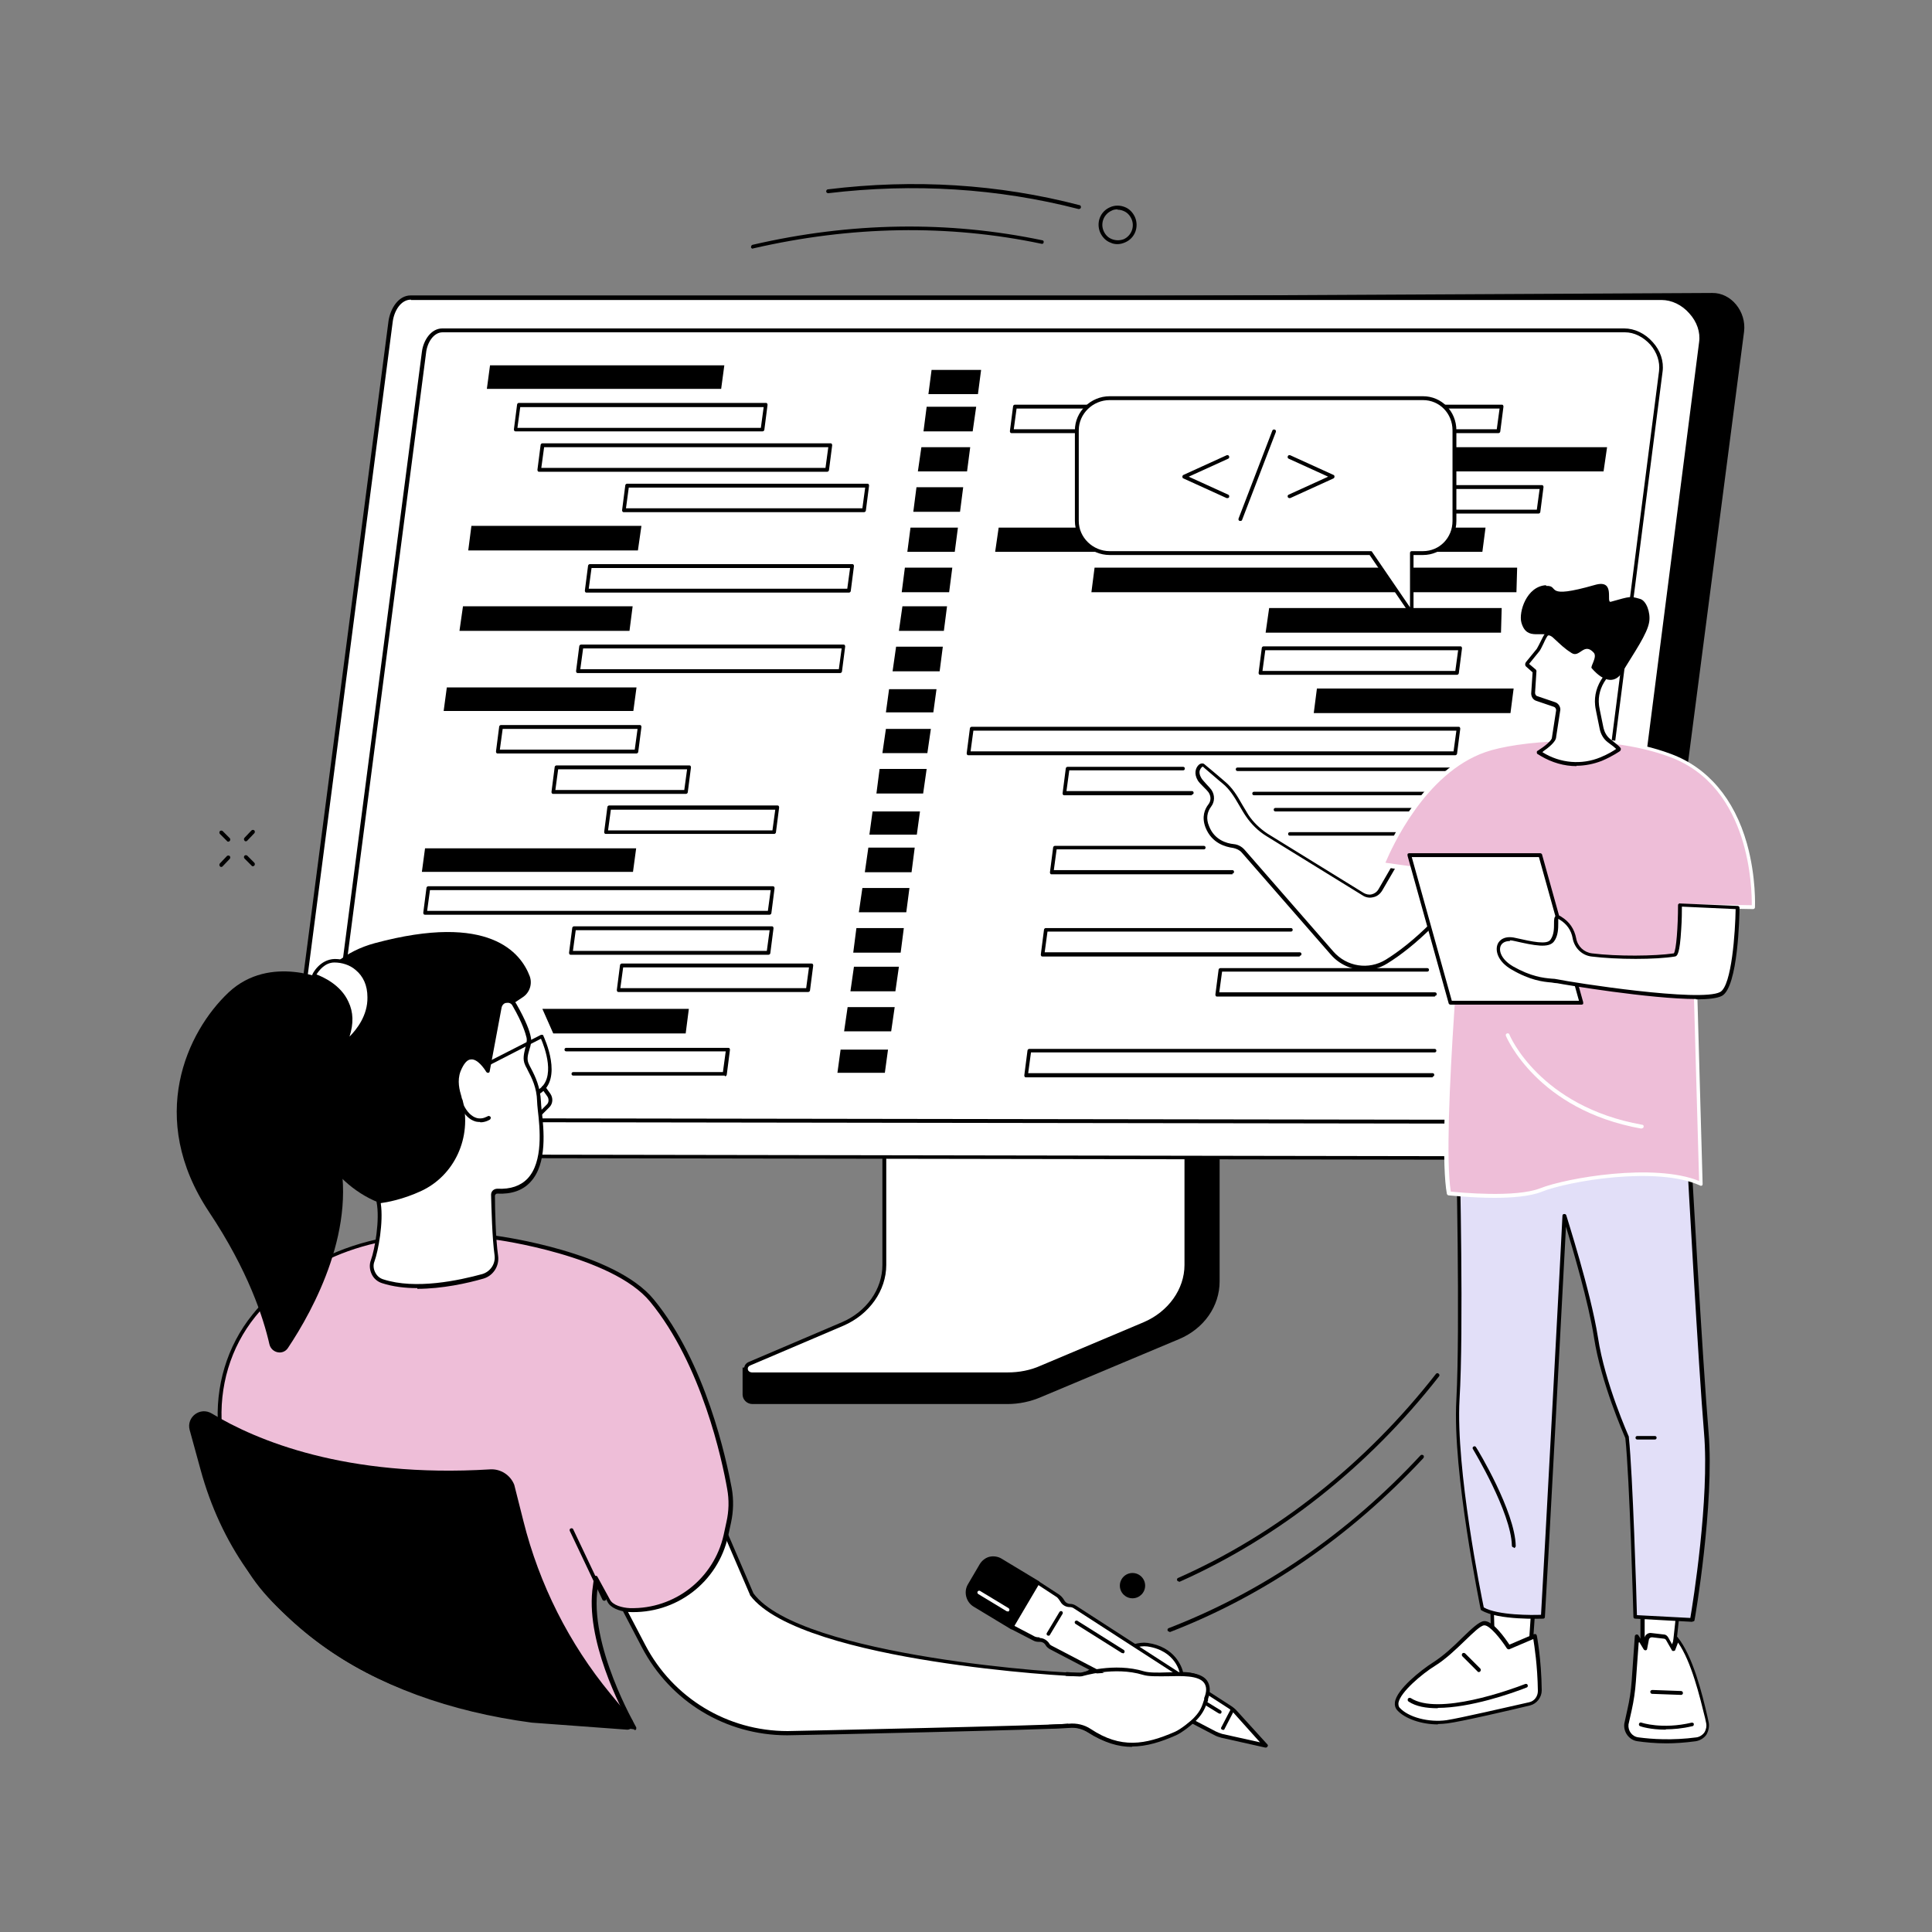 <svg xmlns="http://www.w3.org/2000/svg" id="OBJECTS" viewBox="0 0 550 550"><rect x="0" y="0" width="550" height="550" fill="#808080" stroke="none"/><defs><style>      .st0 {        fill: #fff;      }      .st1 {        fill: #eebed8;      }      .st2 {        fill: #e2dff8;      }    </style></defs><g id="Coding_workshop"><g><g><g><path d="M346.3,291.2l-85.3.5c-.6,0-.7.5-.7,1v72.5c0,6.9-48.4,25-48.9,24.1v7.7c0,1.4,1.2,2.7,2.8,2.7h72.6c3.3,0,6.6-.7,9.6-2l39.3-16.5c7.1-3,11.5-9.4,11.5-16.4v-72.6c0-.5-.3-1-.9-1Z"></path><g><path class="st0" d="M251.7,287.5v72.6c0,7.2-4.6,13.7-11.8,16.8l-26.5,11.3c-1.7.7-1.1,3.1.8,3.1h72.8c3.3,0,6.5-.6,9.5-1.9l29.4-12.4c7.3-3.1,11.9-9.6,11.9-16.8v-72.6c0-.3-.3-.5-.6-.5h-84.9c-.3,0-.6.2-.6.5Z"></path><path d="M287,391.8h-72.8c-1.3,0-2.1-.9-2.3-1.8-.2-1,.3-1.9,1.3-2.3l26.5-11.3c7-3,11.5-9.4,11.5-16.3v-72.6c0-.6.5-1.1,1.1-1.1h84.9c.6,0,1.1.5,1.1,1.1v72.6c0,7.4-4.8,14.2-12.3,17.3l-29.4,12.4c-3,1.3-6.4,1.9-9.7,1.9ZM252.3,287.6v72.5c0,7.3-4.8,14.1-12.2,17.3l-26.5,11.3c-.5.2-.8.6-.7,1.1,0,.4.5.9,1.2.9h72.8c3.2,0,6.4-.6,9.3-1.9l29.4-12.4c7-3,11.6-9.4,11.6-16.3v-72.6s0,0,0,0h-84.9s0,0,0,0Z"></path></g></g><g><path d="M92.3,329.1l367.5.8c3.2,0,6.4-2.4,6.8-5.6l29.9-229.9c.7-5.6-3.6-11.1-9.1-11l-363.2,1.9-31.8,243.8Z"></path><g><path class="st0" d="M472.9,84.7c6.3,0,12,6.4,11.2,12.7l-29,226.4c-.4,3.2-3.8,5.9-7,5.9l-361-.6c-3.9,0-6.4-3.2-5.9-7l30-230.6c.4-3.2,2.5-6.8,5.7-6.8h356Z"></path><path d="M448.1,330.2l-361-.6c-1.9,0-3.7-.8-4.9-2.1-1.3-1.4-1.8-3.4-1.6-5.5l30-230.6c.5-3.5,2.8-7.3,6.3-7.3h356c3.2,0,6.4,1.5,8.7,4.2,2.3,2.7,3.4,6,3,9.1l-29,226.4c-.4,3.4-4,6.4-7.6,6.4ZM117,85.3c-2.9,0-4.8,3.2-5.2,6.3l-30,230.6c-.2,1.8.2,3.4,1.3,4.6,1,1.1,2.5,1.8,4.1,1.8l361,.6c3,0,6.1-2.6,6.5-5.4l29-226.4c.4-2.8-.6-5.8-2.8-8.2-2.1-2.4-5-3.8-7.9-3.8H117Z"></path></g><path d="M439.6,319.9l-341.1-.5c-1.8,0-3.4-.7-4.5-2-1.2-1.3-1.7-3.2-1.5-5.1l27.6-212.1c.4-3.3,2.6-6.7,5.8-6.7h336.5c2.9,0,5.9,1.4,8.1,3.9,2.2,2.4,3.2,5.5,2.8,8.4l-26.7,208.2c-.4,3.1-3.7,5.9-7,5.9ZM126,94.6c-2.6,0-4.4,3-4.7,5.8l-27.6,212.1c-.2,1.6.2,3.1,1.2,4.2.9,1,2.2,1.6,3.7,1.6l341.1.5c2.8,0,5.6-2.4,5.9-5l26.7-208.2c.3-2.6-.6-5.3-2.5-7.5-2-2.2-4.6-3.5-7.2-3.5H126Z"></path></g></g><g><g><path d="M426.6,123.3h-138.6c-.2,0-.3,0-.4-.2-.1-.1-.1-.3-.1-.4l.9-7c0-.3.3-.5.5-.5h138.6c.2,0,.3,0,.4.2.1.1.1.3.1.4l-.9,7c0,.3-.3.5-.5.5ZM288.6,122.2h137.5l.8-5.9h-137.5l-.8,5.9Z"></path><polygon points="456.5 134.2 315.3 134.2 316.2 127.3 457.5 127.3 456.5 134.2"></polygon><path d="M438,146.2h-73c-.2,0-.3,0-.4-.2-.1-.1-.1-.3-.1-.4l.9-7c0-.3.3-.5.5-.5h73c.2,0,.3,0,.4.2.1.1.1.3.1.4l-.9,7c0,.3-.3.5-.5.5ZM365.6,145.1h71.9l.8-5.9h-71.9l-.8,5.9Z"></path><path d="M414.3,215h-138.6c-.2,0-.3,0-.4-.2-.1-.1-.1-.3-.1-.4l.9-7c0-.3.3-.5.5-.5h138.6c.2,0,.3,0,.4.2.1.1.1.3.1.4l-.9,7c0,.3-.3.5-.5.5ZM276.3,213.9h137.5l.8-5.9h-137.5l-.8,5.9Z"></path><path d="M339.3,226.4h-36.3c-.2,0-.3,0-.4-.2-.1-.1-.1-.3-.1-.4l.9-7c0-.3.3-.5.5-.5h32.9c.3,0,.5.2.5.5s-.2.5-.5.5h-32.4l-.8,5.9h35.7c.3,0,.5.2.5.5s-.2.5-.5.5Z"></path><path d="M444.2,226.4h-87.2c-.3,0-.5-.2-.5-.5s.2-.5.5-.5h86.8l.8-5.9h-92.3c-.3,0-.5-.2-.5-.5s.2-.5.5-.5h92.9c.2,0,.3,0,.4.2.1.1.1.3.1.4l-.9,7c0,.3-.3.5-.5.5Z"></path><path d="M442.7,237.9h-75.5c-.3,0-.5-.2-.5-.5s.2-.5.5-.5h75l.8-5.9h-79.9c-.3,0-.5-.2-.5-.5s.2-.5.5-.5h80.5c.2,0,.3,0,.4.2.1.1.1.3.1.4l-.9,7c0,.3-.3.5-.5.5Z"></path><path d="M350.9,248.9h-51.5c-.2,0-.3,0-.4-.2-.1-.1-.1-.3-.1-.4l.9-7c0-.3.3-.5.5-.5h42.4c.3,0,.5.2.5.5s-.2.5-.5.5h-41.9l-.8,5.9h50.8c.3,0,.5.2.5.5s-.2.5-.5.5Z"></path><polygon points="422 157.1 283.3 157.1 284.3 150.2 422.9 150.2 422 157.1"></polygon><polygon points="431.7 168.6 310.7 168.6 311.6 161.6 431.9 161.6 431.7 168.6"></polygon><path d="M414.8,192.1h-56c-.2,0-.3,0-.4-.2-.1-.1-.1-.3-.1-.4l.9-7c0-.3.3-.5.5-.5h56c.2,0,.3,0,.4.2.1.1.1.3.1.4l-.9,7c0,.3-.3.5-.5.5ZM359.4,191h54.9l.8-5.9h-54.9l-.8,5.9Z"></path><polygon points="430 203 374 203 374.9 196 430.9 196 430 203"></polygon><polygon points="427.3 180.1 360.3 180.1 361.3 173.1 427.5 173.1 427.3 180.1"></polygon><polygon class="st0" points="408.1 260.3 269.5 260.3 270.4 253.3 409.1 253.3 408.1 260.3"></polygon><path d="M370,272.3h-73.2c-.2,0-.3,0-.4-.2-.1-.1-.1-.3-.1-.4l.9-7c0-.3.3-.5.5-.5h69.8c.3,0,.5.2.5.5s-.2.5-.5.5h-69.3l-.8,5.9h72.6c.3,0,.5.2.5.5s-.2.5-.5.5Z"></path><path d="M408.5,283.7h-62c-.2,0-.3,0-.4-.2-.1-.1-.1-.3-.1-.4l.9-7c0-.3.3-.5.5-.5h58.9c.3,0,.5.2.5.5s-.2.5-.5.5h-58.4l-.8,5.9h61.4c.3,0,.5.2.5.5s-.2.5-.5.5Z"></path><polygon class="st0" points="403.5 294.6 264.9 294.6 265.8 287.7 404.4 287.7 403.5 294.6"></polygon><path d="M407.9,306.7h-115.8c-.2,0-.3,0-.4-.2-.1-.1-.1-.3-.1-.4l.9-7c0-.3.3-.5.5-.5h115.4c.3,0,.5.2.5.5s-.2.5-.5.5h-114.9l-.8,5.9h115.1c.3,0,.5.2.5.5s-.2.5-.5.5Z"></path></g><g><polygon points="265.7 202.8 252.2 202.8 253.1 196.2 266.6 196.2 265.7 202.8"></polygon><polygon points="276.9 122.8 262.9 122.8 263.8 115.8 277.9 115.8 276.9 122.8"></polygon><polygon points="278.4 112.2 264.3 112.2 265.2 105.3 279.3 105.3 278.4 112.2"></polygon><polygon points="275.3 134.2 261.3 134.2 262.3 127.3 276.2 127.3 275.3 134.2"></polygon><polygon points="273.3 145.7 260 145.7 260.9 138.7 274.2 138.7 273.3 145.7"></polygon><polygon points="271.8 157.1 258.3 157.1 259.2 150.2 272.7 150.2 271.8 157.1"></polygon><polygon points="270.2 168.6 256.7 168.6 257.6 161.6 271.1 161.6 270.2 168.6"></polygon><polygon points="267.5 191.1 254.1 191.1 255.1 184.1 268.4 184.1 267.5 191.1"></polygon><polygon points="268.7 179.6 255.9 179.6 256.9 172.6 269.6 172.6 268.7 179.6"></polygon><polygon points="261 237.6 247.5 237.6 248.4 231 261.9 231 261 237.6"></polygon><polygon points="262.8 225.9 249.5 225.9 250.4 218.9 263.8 218.9 262.8 225.9"></polygon><polygon points="264 214.4 251.2 214.4 252.2 207.5 265 207.5 264 214.4"></polygon><polygon points="251.9 305.4 238.4 305.4 239.3 298.8 252.8 298.8 251.9 305.4"></polygon><polygon points="259.5 248.3 246.2 248.3 247.2 241.3 260.4 241.3 259.5 248.3"></polygon><polygon points="258 259.7 244.5 259.7 245.5 252.8 258.9 252.8 258 259.7"></polygon><polygon points="256.4 271.2 242.9 271.2 243.8 264.2 257.3 264.2 256.4 271.2"></polygon><polygon points="253.7 293.6 240.3 293.6 241.3 286.7 254.7 286.7 253.7 293.6"></polygon><polygon points="254.9 282.2 242.1 282.2 243.1 275.2 255.9 275.2 254.9 282.2"></polygon></g><g><polygon points="205.3 110.7 138.6 110.7 139.5 104 206.2 104 205.3 110.7"></polygon><path d="M217.1,122.8h-70.3c-.2,0-.3,0-.4-.2-.1-.1-.1-.3-.1-.4l.9-7c0-.3.3-.5.5-.5h70.3c.2,0,.3,0,.4.2.1.1.1.3.1.4l-.9,7c0,.3-.3.5-.5.5ZM147.3,121.8h69.3l.8-5.9h-69.3l-.8,5.9Z"></path><path d="M235.5,134.3h-82c-.2,0-.3,0-.4-.2-.1-.1-.1-.3-.1-.4l.9-7c0-.3.3-.5.5-.5h82c.2,0,.3,0,.4.2.1.1.1.3.1.4l-.9,7c0,.3-.3.5-.5.5ZM154.1,133.2h80.9l.8-5.9h-80.9l-.8,5.9Z"></path><path d="M246,145.8h-68.4c-.2,0-.3,0-.4-.2-.1-.1-.1-.3-.1-.4l.9-7c0-.3.3-.5.5-.5h68.4c.2,0,.3,0,.4.2.1.1.1.3.1.4l-.9,7c0,.3-.3.5-.5.5ZM178.2,144.7h67.3l.8-5.9h-67.3l-.8,5.9Z"></path><polygon points="180.3 202.4 126.3 202.4 127.2 195.7 181.2 195.7 180.3 202.4"></polygon><path d="M181.2,214.5h-39.5c-.2,0-.3,0-.4-.2-.1-.1-.1-.3-.1-.4l.9-7c0-.3.3-.5.5-.5h39.5c.2,0,.3,0,.4.2.1.1.1.3.1.4l-.9,7c0,.3-.3.5-.5.5ZM142.3,213.4h38.4l.8-5.9h-38.4l-.8,5.9Z"></path><path d="M195.3,226h-37.8c-.2,0-.3,0-.4-.2-.1-.1-.1-.3-.1-.4l.9-7c0-.3.3-.5.5-.5h37.8c.2,0,.3,0,.4.2.1.1.1.3.1.4l-.9,7c0,.3-.3.5-.5.5ZM158.1,224.9h36.7l.8-5.9h-36.7l-.8,5.9Z"></path><path d="M220.4,237.4h-47.9c-.2,0-.3,0-.4-.2-.1-.1-.1-.3-.1-.4l.9-7c0-.3.3-.5.5-.5h47.9c.2,0,.3,0,.4.2.1.1.1.3.1.4l-.9,7c0,.3-.3.5-.5.5ZM173.1,236.4h46.8l.8-5.9h-46.8l-.8,5.9Z"></path><polygon points="181.6 156.7 133.3 156.7 134.2 149.7 182.6 149.7 181.6 156.7"></polygon><path d="M241.7,168.7h-74.7c-.2,0-.3,0-.4-.2-.1-.1-.1-.3-.1-.4l.9-7c0-.3.3-.5.5-.5h74.7c.2,0,.3,0,.4.2.1.1.1.3.1.4l-.9,7c0,.3-.3.5-.5.5ZM167.6,167.6h73.6l.8-5.9h-73.6l-.8,5.9Z"></path><polygon points="179.2 179.6 130.8 179.6 131.8 172.6 180.1 172.6 179.2 179.6"></polygon><path d="M239.2,191.6h-74.7c-.2,0-.3,0-.4-.2-.1-.1-.1-.3-.1-.4l.9-7c0-.3.3-.5.5-.5h74.7c.2,0,.3,0,.4.2.1.1.1.3.1.4l-.9,7c0,.3-.3.5-.5.5ZM165.2,190.5h73.6l.8-5.9h-73.6l-.8,5.9Z"></path><polygon points="180.2 248.2 120.1 248.2 121 241.5 181.1 241.5 180.2 248.2"></polygon><path d="M219.1,260.4h-98.1c-.2,0-.3,0-.4-.2-.1-.1-.1-.3-.1-.4l.9-7c0-.3.3-.5.5-.5h98.1c.2,0,.3,0,.4.2.1.1.1.3.1.4l-.9,7c0,.3-.3.5-.5.5ZM121.6,259.3h97l.8-5.9h-97l-.8,5.9Z"></path><path d="M218.8,271.8h-56.3c-.2,0-.3,0-.4-.2-.1-.1-.1-.3-.1-.4l.9-7c0-.3.3-.5.5-.5h56.3c.2,0,.3,0,.4.2.1.1.1.3.1.4l-.9,7c0,.3-.3.5-.5.5ZM163.1,270.7h55.2l.8-5.9h-55.2l-.8,5.9Z"></path><polygon points="195.2 294.2 157.5 294.2 154.4 287.2 196.1 287.2 195.2 294.2"></polygon><path d="M230.1,282.4h-54c-.2,0-.3,0-.4-.2-.1-.1-.1-.3-.1-.4l.9-7c0-.3.3-.5.5-.5h54c.2,0,.3,0,.4.2.1.1.1.3.1.4l-.9,7c0,.3-.3.5-.5.5ZM176.6,281.3h52.9l.8-5.9h-52.9l-.8,5.9Z"></path><path d="M206.3,306.2h-43.1c-.3,0-.5-.2-.5-.5s.2-.5.5-.5h42.6l.8-5.9h-45.4c-.3,0-.5-.2-.5-.5s.2-.5.5-.5h46.1c.2,0,.3,0,.4.2.1.1.1.3.1.4l-.9,7c0,.3-.3.5-.5.5Z"></path></g></g></g><g><g><g><g><polygon class="st0" points="477.7 458.6 476.4 471.5 467.6 472.6 467.6 457.2 477.7 458.6"></polygon><path d="M467.6,473.1c-.1,0-.3,0-.4-.1-.1-.1-.2-.3-.2-.4v-15.4c0-.2,0-.3.2-.4.1-.1.3-.2.4-.1l10.1,1.4c.3,0,.5.3.5.6l-1.4,13c0,.3-.2.5-.5.5l-8.7,1s0,0,0,0ZM468.2,457.8v14.2l7.7-.9,1.3-12-8.9-1.2Z"></path></g><g><g><path class="st0" d="M466.3,495.2c3.6.5,9.6,1,16.6,0,2.3-.3,3.8-2.6,3.3-4.8-1.5-6.3-4.2-18.3-8.8-23.8l-1.1,3-1.6-2.8c-.2-.4-.6-.6-1-.7l-3.4-.4c-.7,0-1.4.4-1.5,1.1l-.5,2.6-2.1-3.4-.9,12.8c-.2,2.7-.6,5.5-1.2,8.1l-.9,4c-.3,2.1,1.2,4.1,3.3,4.4Z"></path><path d="M474.5,496.3c-3.3,0-6.2-.3-8.3-.6-2.4-.3-4.1-2.6-3.8-5l.9-4.1c.6-2.6,1-5.3,1.2-8l.9-12.8c0-.2.2-.4.4-.5.2,0,.5,0,.6.2l1.4,2.2.3-1.3c.2-1,1.1-1.7,2.1-1.5l3.4.4c.6,0,1.1.4,1.4,1l1,1.8.7-1.9c0-.2.2-.3.4-.3.2,0,.4,0,.5.2,4.3,5.3,7,16.1,8.5,22.7l.3,1.4c.3,1.2,0,2.5-.6,3.6-.7,1-1.8,1.7-3.1,1.9-3,.4-5.9.6-8.4.6ZM466.5,467.6l-.8,11.1c-.2,2.8-.6,5.5-1.2,8.2l-.9,4c-.2,1.8,1,3.5,2.9,3.7,3.7.5,9.6.9,16.4,0,.9-.1,1.8-.7,2.3-1.4.5-.8.7-1.8.5-2.7l-.3-1.4c-1.5-6.1-3.9-16.1-7.7-21.5l-.8,2.1c0,.2-.3.3-.5.3-.2,0-.4,0-.5-.3l-1.6-2.8c-.1-.2-.4-.4-.6-.4l-3.4-.4c-.4,0-.8.2-.9.7l-.5,2.6c0,.2-.2.4-.4.4-.2,0-.4,0-.6-.3l-1.2-2Z"></path></g><path d="M474.2,492.4c-4.4,0-7.1-.9-7.3-1-.3-.1-.4-.4-.3-.7.1-.3.4-.4.7-.3,0,0,5.8,2,14.3,0,.3,0,.6.1.6.4s-.1.6-.4.6c-2.9.7-5.5.9-7.6.9Z"></path><path d="M478.5,482.5s0,0,0,0l-8.2-.3c-.3,0-.5-.3-.5-.6,0-.3.3-.5.6-.5l8.2.3c.3,0,.5.3.5.6,0,.3-.3.5-.5.5Z"></path></g></g><g><g><polygon class="st0" points="436.9 451.7 435.6 470.6 425.1 470.6 424.6 451.7 436.9 451.7"></polygon><path d="M435.6,471.1h-10.5c-.3,0-.5-.2-.5-.5l-.5-18.9c0-.1,0-.3.2-.4.1-.1.2-.2.4-.2h12.3c.2,0,.3,0,.4.2.1.1.2.3.1.4l-1.3,18.9c0,.3-.3.5-.5.5ZM425.6,470.1h9.5l1.2-17.9h-11.2l.5,17.9Z"></path></g><g><g><path class="st0" d="M438.3,481.3c0,1.8-1.2,3.4-2.9,3.8-6,1.4-19.6,4.6-23.5,5.1-5,.8-11.2-.8-13.9-3.8-2.7-3,6-10,10-12.6,6.1-3.8,11.9-11.4,14.3-11.7,2.4-.3,7,6.8,7,6.8l7.5-3.2s1.3,6.4,1.4,15.5Z"></path><path d="M409.3,490.9c-4.6,0-9.4-1.6-11.6-4.1-.5-.6-.7-1.3-.6-2.2.5-3.7,7.5-9.2,10.8-11.3,3-1.9,5.9-4.6,8.4-7.1,2.7-2.6,4.7-4.5,6.1-4.7,2.5-.3,6.1,4.9,7.3,6.7l7-3c.2,0,.3,0,.5,0,.1,0,.2.2.3.4,0,0,1.3,6.6,1.4,15.6,0,2-1.4,3.8-3.3,4.3-5.8,1.4-19.6,4.6-23.5,5.1-.9.1-1.8.2-2.7.2ZM422.6,462.7s0,0-.1,0c-1.1.1-3.2,2.2-5.5,4.4-2.6,2.5-5.5,5.3-8.6,7.2-3.4,2.1-9.8,7.4-10.3,10.5,0,.5,0,.9.3,1.3,2.5,2.8,8.4,4.3,13.4,3.6,3.9-.6,17.7-3.8,23.5-5.1,1.5-.3,2.5-1.7,2.5-3.2-.1-7.3-1-12.9-1.3-14.8l-6.8,2.9c-.2.1-.5,0-.7-.2-1.8-2.8-4.9-6.6-6.4-6.6Z"></path></g><path d="M409.3,486.3c-3.3,0-6.2-.5-8.3-1.9-.3-.2-.3-.5-.2-.8.2-.3.5-.3.8-.2,7.8,5.1,28.5-2.4,32.6-4,.3-.1.6,0,.7.3.1.3,0,.6-.3.7-4.3,1.7-16.1,5.8-25.3,5.8Z"></path><path d="M421,476c-.1,0-.3,0-.4-.2l-4.3-4.3c-.2-.2-.2-.6,0-.8.2-.2.6-.2.8,0l4.3,4.3c.2.2.2.6,0,.8-.1.1-.2.2-.4.2Z"></path></g></g><g><g><path class="st2" d="M480.7,328.1s3.3,59.2,5,79.7c1.7,20.4-4,53.3-4,53.3l-16.2-.9s-1.1-40-2.3-51.1c0,0-6.8-15-8.9-28.5-2-13.4-8.9-34.6-8.9-34.6,0,0-5.6,105.8-6.2,114.1,0,0-12.7.6-17.3-2.3,0,0-8.1-38.6-6.9-59.6,1.2-21-.1-73.1-.1-73.1l65.8,2.9Z"></path><path d="M481.7,461.7s0,0,0,0l-16.2-.9c-.3,0-.5-.2-.5-.5,0-.4-1.1-39.9-2.3-50.9-.5-1.2-6.9-15.7-8.9-28.5-1.6-10.3-6.1-25.4-8-31.7-.9,17.3-5.5,103.7-6,111.1,0,.3-.2.5-.5.5-.5,0-12.9.5-17.6-2.4-.1,0-.2-.2-.2-.3,0-.4-8.1-38.9-6.9-59.7,1.1-20.7-.1-72.6-.1-73.1,0-.2,0-.3.2-.4.1-.1.3-.2.4-.2l65.8,2.9c.3,0,.5.2.5.5,0,.6,3.3,59.5,5,79.7,1.7,20.3-3.9,53.1-4,53.4,0,.3-.3.4-.5.4ZM466,459.8l15.2.8c.7-4.1,5.5-33.9,3.9-52.7-1.6-19.2-4.6-73.4-4.9-79.2l-64.7-2.9c.1,5.8,1.2,53,0,72.6-1.1,19.8,6.2,55.9,6.9,59.2,4,2.3,13.9,2.2,16.3,2.1.7-11.2,6.1-112.5,6.1-113.6,0-.3.2-.5.5-.5.3,0,.5.1.6.4,0,.2,6.9,21.4,9,34.7,2,13.2,8.8,28.2,8.8,28.3,0,0,0,.1,0,.2,1.1,10.3,2.2,45.9,2.3,50.6Z"></path></g><path d="M471.1,409.8h-5c-.3,0-.5-.2-.5-.5s.2-.5.5-.5h5c.3,0,.5.2.5.5s-.2.5-.5.5Z"></path><path d="M430.9,440.5c-.3,0-.5-.2-.5-.5-.2-9.5-11-27.3-11.1-27.5-.2-.3,0-.6.2-.7.3-.2.6,0,.7.2.5.7,11.1,18.3,11.3,28.1,0,.3-.2.5-.5.6h0Z"></path></g></g><g><g><path class="st0" d="M404.9,234.5c-.9,0-8.4,12.7-11.9,18.9-1,1.7-3.2,2.3-4.9,1.3l-27.4-16.9c-2.2-1.4-4.2-3.2-5.6-5.4-2.3-3.5-3.7-7-6.7-9.5-2.5-2-5-4.3-5.8-4.8-.5-.4-2.7,1.2-1,4,.5.9,2.4,2.6,2.9,3.4.8,1.3.8,2.9,0,4.1-1,1.3-1.8,3.3-.7,6.1,1.6,4.2,5.3,5.2,7.4,5.5,1.1.1,2,.6,2.7,1.4l25.3,29c3.9,4.5,10.5,5.5,15.6,2.4,8.2-5,18.8-15.2,26.5-28l-16.3-11.3Z"></path><path d="M388.4,276.1c-3.6,0-7.1-1.5-9.6-4.4l-25.3-29c-.6-.7-1.5-1.1-2.4-1.3-2.2-.3-6.1-1.3-7.9-5.8-1.2-3.1-.2-5.3.8-6.6.8-1,.8-2.4,0-3.5-.2-.3-.8-.9-1.3-1.4-.7-.7-1.4-1.4-1.7-1.9-1.2-2-.6-3.6.2-4.4.5-.5,1.2-.6,1.6-.3.3.3,1,.8,1.8,1.5,1.1.9,2.6,2.2,4,3.4,2.2,1.8,3.6,4.1,5,6.6.6,1,1.2,2,1.8,3,1.4,2.1,3.3,3.9,5.4,5.3l27.4,16.9c.7.4,1.5.6,2.3.4.8-.2,1.5-.7,1.9-1.4,11-19.2,11.8-19.2,12.4-19.1,0,0,.2,0,.3,0l16.3,11.3c.2.2.3.5.2.7-8.2,13.8-19.2,23.6-26.7,28.2-2.1,1.3-4.4,1.9-6.6,1.9ZM342.3,218.3c-.1,0-.4.3-.6.7-.3.5-.4,1.3.3,2.5.2.4.9,1.1,1.5,1.8.6.6,1.1,1.2,1.4,1.6,1,1.5.9,3.4-.1,4.7-1.2,1.6-1.5,3.5-.6,5.6,1.5,3.9,5,4.9,7,5.1,1.2.1,2.3.7,3.1,1.6l25.3,29c3.8,4.3,10,5.3,14.9,2.3,7.3-4.5,18-14,26-27.4l-15.6-10.8c-1,1-4.4,6.3-11.4,18.5-.6,1-1.5,1.7-2.5,1.9-1.1.3-2.2.1-3.1-.5l-27.4-16.9c-2.3-1.4-4.3-3.4-5.8-5.6-.7-1-1.3-2.1-1.9-3.1-1.4-2.4-2.7-4.6-4.8-6.3-1.5-1.2-2.9-2.5-4-3.4-.7-.6-1.3-1.1-1.6-1.4Z"></path></g><g><path class="st1" d="M499.1,258.3s1.8-33.7-23.7-43.2c-19.8-7.3-45-4.2-52.9-1.4-19.5,6.8-29,32.5-29,32.5l22.8,3.2s-6.9,73.9-3.9,90.4c0,0,18.4,2.2,26.1-.9,7.8-3.1,33.4-7.4,45.6-1.8l-2.2-79,17.1.3Z"></path><path class="st0" d="M425.4,341c-6.5,0-12.6-.7-13-.7-.2,0-.4-.2-.5-.4-2.9-15.8,3.2-82.9,3.8-90l-22.3-3.1c-.2,0-.3-.1-.4-.3,0-.1,0-.3,0-.5,0-.3,9.9-26,29.4-32.8,8.6-3,33.9-5.8,53.2,1.4,10.6,3.9,18.1,12.8,21.7,25.5,2.7,9.6,2.3,18.1,2.3,18.2,0,.3-.3.5-.5.5h0l-16.6-.3,2.2,78.5c0,.2,0,.4-.2.5-.2.1-.4.1-.5,0-12.2-5.6-37.5-1.3-45.2,1.8-3.3,1.3-8.5,1.7-13.4,1.7ZM412.9,339.2c2.7.3,18.5,1.8,25.5-.9,7.6-3,32.5-7.3,45.3-2.1l-2.2-78.2c0-.1,0-.3.2-.4.1-.1.3-.2.4-.2l16.6.3c0-4.3-.2-33.6-23.3-42.2-19.1-7.1-44-4.4-52.5-1.4-17.3,6-26.8,27.5-28.5,31.5l22.1,3.1c.3,0,.5.3.5.6,0,.7-6.7,72.8-4,89.8Z"></path></g><path class="st0" d="M467.3,321.3s0,0,0,0c-29.8-5.3-38.5-26.2-38.6-26.4-.1-.3,0-.6.3-.7.3-.1.6,0,.7.3,0,.2,8.6,20.5,37.8,25.7.3,0,.5.3.4.6,0,.3-.3.4-.5.4Z"></path><g><polygon class="st0" points="412.9 285.5 450.3 285.5 438.6 243.5 401.2 243.5 412.9 285.5"></polygon><path d="M450.3,286h-37.4c-.2,0-.5-.2-.5-.4l-11.7-42c0-.2,0-.3,0-.5.1-.1.3-.2.4-.2h37.4c.2,0,.5.2.5.4l11.7,42c0,.2,0,.3,0,.5-.1.1-.3.2-.4.2ZM413.3,284.9h36.2l-11.4-40.9h-36.2l11.4,40.9Z"></path></g><g><path class="st0" d="M494.7,258.3l-16.4-.7s-.1,13.9-1.6,14.2c-5.3.9-16.3.9-23.5,0-2.5-.3-4.5-2.2-5-4.7-.4-1.9-1.4-4.1-3.9-5.7-2.5-1.5,0,3.3-2.4,6.4-1.2,1.7-5.2.9-10.6-.3-5.4-1.3-6.8,4.5-.7,8.1,6.6,3.8,10.7,3.4,12.8,3.8,4.2.9,41,6.7,46.7,3.6,4.4-2.4,4.7-24.6,4.7-24.6Z"></path><path d="M482.9,284.4c-13.1,0-37.6-4.1-39.6-4.5-.4,0-1-.1-1.6-.2-2.4-.2-6.1-.6-11.4-3.7-3.8-2.2-4.7-5.2-4-7.1.5-1.4,2.2-2.6,5.1-1.9,4.9,1.1,9,2,10,.5,1-1.4,1-3.2,1-4.6,0-1.1,0-1.9.6-2.2.5-.3,1.1,0,1.5.3,2.3,1.4,3.7,3.5,4.2,6.1.4,2.3,2.2,4,4.5,4.3,7.1.9,18,.8,23.3,0,.7-.8,1.2-7.7,1.2-13.7,0-.1,0-.3.2-.4.1-.1.3-.2.4-.1l16.4.7c.3,0,.5.3.5.5,0,2.3-.4,22.6-5,25.1-1.3.7-4,1-7.4,1ZM429.8,267.9c-1.3,0-2.2.5-2.6,1.4-.6,1.5.3,3.9,3.5,5.8,5.1,2.9,8.6,3.3,11,3.5.6,0,1.2.1,1.7.2,4.2.9,40.8,6.6,46.3,3.6,3.3-1.8,4.3-17.2,4.4-23.6l-15.3-.7c0,1.1,0,3.8-.2,6.5-.4,6.9-1.1,7.6-1.8,7.7-5.4.9-16.5.9-23.7,0-2.7-.3-4.9-2.4-5.4-5.2-.4-2.3-1.7-4.1-3.7-5.3-.2-.1-.3-.2-.4-.2,0,.3,0,.8,0,1.2,0,1.4,0,3.6-1.2,5.2-1.5,2-5.5,1.2-11.2-.1-.5-.1-.9-.2-1.3-.2Z"></path></g></g><g><g><path class="st0" d="M438.1,214.2s4.3-2.6,4.2-4.1l1.2-7.9c0-.7-.4-1.4-1.1-1.6l-5-1.7c-.6-.2-1.1-.9-1-1.5l.4-6.2-2-1.7c-.2-.1-.2-.4,0-.5l3.1-3.8c1-1.4,2-4.9,2.9-4.6,0,0,17.8-2.1,18.6,6.9.1,1.3-.3,2.6-1,3.6l-1.6,2.2c-1.6,2.2-2.4,5-2.1,7.7,0,.6.8,4.2,1.3,6.6.3,1.4,1,2.6,2.1,3.4,1.4,1.1,3.1,2.4,2.8,2.5,0,0-2,1.4-5.1,2.7-5.5,2.3-11.8,1.7-16.9-1.4l-.8-.5Z"></path><path d="M448.8,218.1c-3.5,0-7-1-10.2-2.9l-.8-.5c-.2,0-.3-.3-.3-.5,0-.2,0-.4.3-.5,1.9-1.2,4-2.9,4-3.7,0,0,0,0,0,0l1.2-7.8c0-.5-.3-.9-.7-1l-5-1.7c-.9-.3-1.4-1.2-1.4-2.1l.4-6-1.8-1.6c-.4-.3-.4-.9-.1-1.3l3.1-3.8c.3-.5.7-1.3,1.1-2.1.8-1.6,1.4-2.9,2.2-2.8,1.1-.1,11.7-1.1,16.6,2.9,1.5,1.2,2.3,2.7,2.5,4.5.1,1.4-.3,2.8-1.1,4l-1.6,2.2c-1.6,2.2-2.3,4.8-2,7.3,0,.2.2,1.4,1.3,6.6.3,1.2.9,2.3,1.9,3.1,3.1,2.4,3.1,2.6,3,3,0,.1-.1.3-.2.4,0,0-2.1,1.5-5.2,2.8-2.3.9-4.8,1.4-7.2,1.4ZM439.1,214.2h.1c5,3.1,11.1,3.6,16.4,1.4,2.2-.9,3.8-1.9,4.5-2.4-.3-.3-1-.9-2.4-1.9-1.2-.9-2-2.3-2.3-3.8-.8-4-1.3-6.2-1.3-6.7-.3-2.8.5-5.6,2.2-8l1.6-2.2c.7-1,1-2.2.9-3.3-.1-1.5-.8-2.8-2.1-3.8-4.8-3.9-15.8-2.6-15.9-2.6,0,0,0,0-.1,0-.3.2-.9,1.4-1.2,2.1-.4.8-.8,1.7-1.2,2.3l-3,3.7,1.9,1.6c.1.1.2.3.2.4l-.4,6.2c0,.4.2.9.7,1l5,1.7c.9.3,1.5,1.2,1.5,2.1,0,0,0,0,0,0l-1.2,7.8c0,1.4-2.4,3.2-3.7,4.1Z"></path></g><path d="M440.2,166.8c4-.2-1.1,4,13.9-.3,6-1.7,2.9,5.3,4.5,4.8,5.7-1.6,5.5-1.6,8.3-.8,1.8.5,3,3.9,2.6,6.5-.5,3.4-4.3,8.8-7.7,14.4-1.8,2.9-4.9,3.2-8.7-1.2-.4-.5,1.7-3.2.6-4.4-2.8-3.1-4,1.6-6.3.1-2.2-1.4-3-2.3-5.3-4.4-2.8-2.5-7.4,1.4-9-4.3-.8-3,1.5-10.3,7-10.6Z"></path></g></g><g><g><g><g><g><path class="st0" d="M307.8,476.8s1.2,0,2.4-.8c3.7-2.6,11.3-8.4,16.5-7.7,8.7,1.2,9.8,8.3,9.8,8.3,0,0,7.4-.3,7.2,4.6-.1,3.8-2.3,8.5-8.2,11.2-8.1,3.6-16.2,6.3-25.2.4-1.7-1.1-3.8-1.7-5.9-1.5-5,.5-80.2,2.1-80.2,2.1-17.2,0-33-9.5-41-24.8l-15.8-30.2,18.2-50.7,28.5,66.1c13.8,18.8,92.4,23.2,93.8,22.9Z"></path><path d="M321.2,496.8c-3.6,0-7.4-1-11.3-3.5-1.7-1.1-3.6-1.6-5.5-1.4-5,.5-77.2,2.1-80.3,2.1-17.5,0-33.3-9.6-41.4-25.1l-15.8-30.2c0-.1,0-.3,0-.4l18.2-50.7c0-.2.3-.4.5-.4.2,0,.4.1.5.3l28.4,66.1c13.4,18.1,90.2,23,93.2,22.6,0,0,0,0,0,0,0,0,1.1,0,2.1-.7l.9-.6c4.1-2.9,11-7.9,16-7.2,7.7,1.1,9.7,6.7,10.1,8.3,1.2,0,4.3.2,6.1,2,.8.8,1.3,1.9,1.2,3.2,0,1.9-.8,8.2-8.5,11.6-4.6,2-9.4,3.9-14.5,3.9ZM305.2,490.8c1.9,0,3.7.6,5.3,1.6,8.8,5.8,16.7,3.1,24.7-.5,7.1-3.1,7.8-9,7.9-10.7,0-1-.3-1.8-.9-2.4-1.8-1.8-5.7-1.7-5.8-1.7,0,0,0,0,0,0-.3,0-.5-.2-.5-.5,0-.3-1.1-6.7-9.3-7.9-4.6-.6-11.5,4.3-15.3,7l-.9.6c-1.3.9-2.7.9-2.7.9-1.9.1-21.5-1-42.3-4.3-19.7-3.1-44.6-8.9-51.9-18.8,0,0,0,0,0-.1l-27.9-64.9-17.6,49.2,15.7,30c7.9,15.1,23.4,24.5,40.5,24.5.7,0,75.2-1.6,80.2-2.1.3,0,.6,0,.9,0Z"></path></g><g><g><path class="st0" d="M288,463.2l7.3-12.7,6,3.9c.3.2.6.5.8.8l.4.6c.4.8,1.3,1.2,2.2,1.2.5,0,1,.1,1.4.4l44.4,28.7c.4.2.7.5,1,.8l9,9.9-12.5-2.8c-.7-.2-1.3-.4-2-.7l-46.7-24.4c-.4-.2-.7-.5-1-.9h0c-.5-.8-1.3-1.3-2.1-1.3h-.4c-.4,0-.8,0-1.1-.3l-6.4-3.3Z"></path><path d="M360.3,497.5s0,0-.1,0l-12.5-2.8c-.7-.2-1.4-.4-2.1-.8l-46.7-24.4c-.5-.3-.9-.6-1.2-1.1h0c-.4-.7-1-1-1.6-1h-.4s0,0,0,0c-.5,0-1-.1-1.4-.3l-6.4-3.3c-.1,0-.2-.2-.3-.3,0-.1,0-.3,0-.4l7.3-12.7c0-.1.2-.2.3-.3.1,0,.3,0,.4,0l6,3.9c.4.3.7.6,1,1l.4.6c.3.6,1,1,1.7,1,0,0,0,0,0,0,.6,0,1.1.2,1.6.5l44.4,28.7c.4.3.8.6,1.1.9l9,9.9c.2.2.2.4,0,.6,0,.2-.3.3-.5.3ZM296,466.3c1,0,2,.6,2.6,1.4h0c.2.4.4.6.8.8l46.7,24.4c.6.3,1.2.5,1.8.7l10.8,2.4-7.8-8.7c-.3-.3-.6-.5-.9-.8l-44.4-28.7c-.3-.2-.7-.3-1.1-.3,0,0,0,0,0,0-1.1,0-2.1-.6-2.6-1.5l-.4-.6c-.2-.3-.4-.5-.6-.7l-5.5-3.6-6.7,11.7,5.9,3.1c.3.1.6.2.9.2h.4s0,0,0,0Z"></path></g><path d="M348.1,492.4c0,0-.2,0-.2,0-.3-.1-.4-.5-.2-.7l2.7-5.2c.1-.3.5-.4.7-.2.3.1.4.5.2.7l-2.7,5.2c0,.2-.3.3-.5.3Z"></path><g><path d="M285,444.2l10.6,6.4-7.5,12.7-10.6-6.4c-1.9-1.2-2.6-3.7-1.5-5.6l3.4-5.8c1.1-1.9,3.6-2.5,5.5-1.3Z"></path><path d="M288.1,463.8c0,0-.2,0-.3,0l-10.6-6.4c-2.2-1.3-2.9-4.2-1.7-6.3l3.4-5.8c.6-1,1.6-1.8,2.7-2.1,1.2-.3,2.5-.1,3.5.5l10.6,6.4c.3.2.3.5.2.7l-7.5,12.7c0,.1-.2.2-.3.3,0,0,0,0-.1,0ZM282.8,444.1c-.3,0-.6,0-.9.1-.9.2-1.6.8-2.1,1.6l-3.4,5.8c-1,1.6-.4,3.8,1.3,4.8l10.1,6.1,6.9-11.8-10.1-6.1c-.6-.3-1.2-.5-1.8-.5Z"></path></g><path d="M298.5,465.6c0,0-.2,0-.3,0-.3-.2-.3-.5-.2-.7l3.6-6c.2-.3.5-.3.7-.2.3.2.3.5.2.7l-3.6,6c-.1.2-.3.3-.5.3Z"></path><path d="M319.7,470.6c0,0-.2,0-.3,0l-13.2-8.3c-.3-.2-.3-.5-.2-.7.2-.3.5-.3.7-.2l13.2,8.3c.3.2.3.5.2.7-.1.2-.3.3-.5.3Z"></path><path d="M347.3,487.8c0,0-.2,0-.3,0l-5.2-3.2c-.3-.2-.3-.5-.2-.7.2-.3.5-.3.7-.2l5.2,3.2c.3.2.3.5.2.7-.1.2-.3.3-.5.3Z"></path><path class="st0" d="M286.9,458.7c0,0-.2,0-.3,0l-8.1-4.9c-.3-.2-.3-.5-.2-.7.2-.3.5-.3.7-.2l8.1,4.9c.3.2.3.5.2.7-.1.2-.3.3-.5.3Z"></path></g><path class="st0" d="M307.8,476.8s10.8-1.3,17.7-.4c5.4.7,21.3-3.1,18,7.2-.7,2.2-1.1,3.7-3.1,5.8-1.1,1.1-4,3.5-5.7,4.2-8.1,3.6-15.5,5.1-24.5-.8-1.7-1.1-3.8-1.7-5.9-1.4-1.2.1,3-14.5,3.4-14.6Z"></path><path d="M322.3,497.3c-4,0-8-1.2-12.4-4.1-1.6-1.1-3.6-1.6-5.5-1.4-1.3.1-5.6.3-5.7.3-.3,0-.6-.2-.6-.5,0-.3.2-.6.5-.6,0,0,4.4-.2,5.7-.3,2.2-.2,4.4.3,6.2,1.5,8.6,5.7,15.5,4.5,24,.8,1.6-.7,4.5-3,5.5-4.1,1.8-1.9,2.2-3.2,2.8-5.1v-.4c.8-1.9.7-3.3,0-4.3-1.6-2.2-6.4-2-10.6-1.9-2.7,0-5.2.1-6.8-.4-8.2-2.5-17.3.4-17.4.4-.5.1-1.6,0-4.4-.1-.3,0-.5-.3-.5-.6,0-.3.3-.5.6-.5,2.4.2,3.8.2,4,.2.3-.1,9.5-3,18-.4,1.4.4,3.9.4,6.4.3,4.5-.1,9.6-.3,11.5,2.3.9,1.3,1.1,3,.3,5.3v.4c-.8,2-1.3,3.5-3.2,5.5-1.1,1.2-4.1,3.6-5.9,4.4-4.3,1.9-8.4,3.2-12.6,3.2Z"></path></g><g><path class="st1" d="M141.2,352.3s33.4,4.4,44.4,17.9c14,17.1,20.1,42.5,22,53.5.6,3.2.5,6.5-.2,9.7l-.8,3.7c-2.9,12.9-14.7,21.9-27.9,21.2h.7c-2.1-.1-5.3-.8-6.2-2.8l-3.5-6.4-.3,2.3c-2.6,17,11.1,40.3,11.1,40.3l-39.5-5.3c-20.3-2-39.6-10-55-23.3-8.4-7.2-14.9-13.9-17.7-22.1-4.8-13.9-4.3-17.8-5.7-34.7-.9-11.5,2.5-22.9,9.6-31.9,10.6-13.2,30.9-27,68.9-22.2Z"></path><path d="M180.5,492.3s0,0,0,0l-39.5-5.3c-20.7-2.1-39.9-10.2-55.3-23.4-7.5-6.4-14.9-13.6-17.9-22.3-4-11.7-4.4-16.4-5.2-27.6-.2-2.1-.3-4.5-.5-7.2-.9-11.8,2.5-23.3,9.8-32.3,10.4-12.9,30.8-27.3,69.4-22.4,0,0,0,0,0,0,1.4.2,33.7,4.6,44.8,18.1,14.9,18.1,20.7,45.7,22.2,53.7.6,3.3.5,6.7-.2,9.9l-.8,3.7c-2.9,13.3-14.9,22.4-28.5,21.7,0,0-.2,0-.2,0-2.4-.3-4.9-1.2-5.7-3l-2.7-4.9v.7c-2.7,16.6,10.8,39.7,10.9,40,.1.2,0,.4,0,.6-.1.2-.3.2-.5.2ZM126.4,351.8c-28.7,0-44.9,12-53.7,23-7.1,8.8-10.4,20-9.5,31.5.2,2.7.4,5.1.5,7.2.8,11.2,1.1,15.8,5.1,27.4,2.9,8.5,10.2,15.5,17.5,21.9,15.3,13.1,34.2,21.1,54.7,23.1l38.4,5.2c-2.6-4.6-13-24.5-10.6-39.7l.3-2.3c0-.2.2-.4.4-.5.2,0,.5,0,.6.3l3.5,6.4c.8,1.7,3.6,2.4,5.7,2.5,0,0,.1,0,.1,0,12.7.3,23.8-8.4,26.6-20.8l.8-3.7c.7-3.1.8-6.3.2-9.5-1.4-8-7.2-35.3-21.9-53.2-10.8-13.2-43.8-17.7-44.1-17.7-5.2-.7-10.1-1-14.7-1Z"></path></g><path d="M172,455.7c-.2,0-.4-.1-.5-.3l-9.3-19.6c-.1-.3,0-.6.3-.7.3-.1.6,0,.7.3l9.3,19.6c.1.3,0,.6-.3.7,0,0-.2,0-.2,0Z"></path></g><g><path d="M146.4,285.5l2.4-1.6c2-1.3,2.8-3.8,2-6-2.5-6.6-11.4-18.2-44.1-9.4-33.3,9-27.4,62.4,1,73.8,28.4,11.4,38-47.3,38-47.3l.7-9.5Z"></path><g><path class="st0" d="M142.3,286.7c.4-2,3.1-2.5,4.1-.7,2.5,4.4,3.7,7.4,4.1,9.3.5,2.5-1.8,5-.5,7.7,1.2,2.7,3.2,5.7,3.4,10.5.2,4.7,4.9,26.3-11.8,25.6-.7,0-1.2.5-1.2,1.1,0,3.3.2,12.3.9,17.2.4,2.7-1.3,5.2-3.9,5.9-6.7,1.9-19.2,4.6-28.5,1.5-2.4-.8-3.7-3.5-2.8-5.9,1.1-3.1,2.6-11.7,1.6-16.8,0,0,5.6-.6,11.8-3.4,9.6-4.4,14.3-15.1,11.6-25.3-.6-2.2-1.8-5.3-.5-8.6,3.3-8.5,8.3,0,8.3,0l3.4-18.2Z"></path><path d="M118.8,366.7c-3.5,0-6.9-.4-10-1.4-1.3-.4-2.4-1.3-3-2.6-.6-1.3-.7-2.7-.2-4,1.1-3,2.6-11.5,1.6-16.5,0-.1,0-.3,0-.4,0-.1.2-.2.4-.2,0,0,5.6-.6,11.7-3.4,9.2-4.2,14-14.6,11.3-24.7,0-.3-.2-.6-.3-.9-.6-2.1-1.4-5-.2-8,1-2.6,2.3-4,3.9-4.1,1.9-.1,3.6,1.7,4.6,3l3.2-16.9c.2-1.2,1.1-2,2.3-2.2,1.2-.2,2.3.3,2.9,1.4,2.8,4.9,3.8,7.8,4.1,9.4.3,1.2,0,2.4-.4,3.6-.4,1.4-.8,2.7-.2,4,.2.4.4.9.7,1.4,1.2,2.3,2.6,5.2,2.8,9.4,0,.6.1,1.4.2,2.5.6,5.3,1.7,15.2-3.2,20.4-2.2,2.4-5.4,3.5-9.4,3.3-.2,0-.3,0-.5.2-.1.1-.2.3-.2.4,0,3.6.2,12.3.9,17.1.4,2.9-1.4,5.7-4.2,6.5-4.5,1.3-11.7,2.9-18.8,2.9ZM108.4,342.6c.8,5.3-.7,13.5-1.8,16.5-.4,1-.3,2.1.2,3.1.5,1,1.3,1.7,2.3,2,9.2,3,21.6.3,28.2-1.5,2.3-.7,3.8-2.9,3.5-5.3-.7-4.9-.9-13.7-1-17.3,0-.5.2-.9.5-1.2s.8-.5,1.3-.5c3.7.2,6.6-.8,8.6-2.9,4.5-4.8,3.5-14.4,2.9-19.5-.1-1.1-.2-1.9-.2-2.5-.1-3.9-1.5-6.6-2.7-8.9-.2-.5-.5-.9-.7-1.4-.8-1.7-.3-3.3,0-4.7.3-1.1.6-2.1.4-3.1-.3-1.2-1.1-4.1-4-9.1-.4-.8-1.2-.9-1.7-.8-.6,0-1.2.5-1.4,1.3l-3.4,18.2c0,.2-.2.4-.4.4-.2,0-.4,0-.6-.3-.6-1-2.5-3.7-4.3-3.5-1.1,0-2.1,1.2-3,3.4-1,2.7-.3,5.3.3,7.3,0,.3.2.6.3.9,2.7,10.6-2.3,21.5-11.9,25.9-5.2,2.4-9.8,3.2-11.4,3.4Z"></path></g><path d="M93.4,279.2s-16.4-7.8-28.3,3.3c-11.9,11.2-23.4,35.7-5.6,62.5,11.2,16.8,15.5,30.2,17.2,37.7.6,2.5,3.9,3.2,5.3,1,7.2-10.8,20.3-34.6,14-57-8.6-30.1-2.6-47.6-2.6-47.6Z"></path><path d="M153.4,311.3c-.2,0-.4,0-.5-.3-.2-.3,0-.6.2-.7,5.4-3.2,1.9-12.3.9-14.6l-15.2,7.8c-.3.1-.6,0-.7-.2-.1-.3,0-.6.2-.7l15.7-8c.1,0,.3,0,.4,0,.1,0,.3.1.3.3.2.5,5.8,12.3-1.1,16.5,0,0-.2,0-.3,0Z"></path><path d="M153.9,317.6c-.1,0-.3,0-.4-.2-.2-.2-.2-.6,0-.8l2.1-2.1c.7-.6.7-1.7.2-2.4l-1.5-2.1c-.2-.2-.1-.6.1-.8.2-.2.6-.1.8.1l1.5,2.1c.8,1.2.7,2.8-.3,3.8l-2.1,2.1c-.1.1-.2.2-.4.2Z"></path><path d="M136.6,319.4c-.3,0-.7,0-1.1-.1-1.9-.5-3.4-2-4.7-4.7-.1-.3,0-.6.3-.7.3-.1.6,0,.7.3,1.1,2.4,2.5,3.7,4,4.1,1.6.4,2.9-.5,3-.5.2-.2.6-.1.8.1.2.2.1.6-.1.8,0,0-1.2.8-2.7.8Z"></path><g><path class="st0" d="M89.3,277.7s15.2,4.6,9,19.2c0,0,7-5.1,6.9-13s-6.1-10.5-10-10.4c-3.9,0-5.9,4.2-5.9,4.2Z"></path><path d="M98.3,297.4c-.1,0-.2,0-.3-.1-.2-.2-.3-.4-.2-.6,1.8-4.1,1.9-7.8.5-11-2.5-5.4-9-7.4-9.1-7.4-.2,0-.3-.2-.3-.3,0-.1,0-.3,0-.5,0-.2,2.1-4.4,6.4-4.5,2.4,0,4.9.8,6.7,2.3,1.7,1.4,3.7,4,3.8,8.6.2,8.1-6.8,13.2-7.1,13.4,0,0-.2.1-.3.1ZM90.1,277.4c1.8.7,6.9,2.9,9.1,7.8,1.4,2.9,1.5,6.2.3,9.9,2-2,5.2-6,5.1-11.2,0-3.4-1.2-6-3.4-7.8-1.6-1.4-3.9-2.1-6-2.1-2.7,0-4.4,2.3-5.1,3.4Z"></path></g></g></g><path d="M60.3,402.4c12.6,7.6,38.1,18.4,79.2,15.9,3-.2,5.8,1.6,6.9,4.4l2.6,10.3c4.5,18,13,34.9,24.8,49.2l6.1,7.4c.9,1.1,0,2.9-1.4,2.8l-27.1-2c-46.5-6.2-82.7-29.5-94.3-72l-3.1-11.3c-1-3.7,3-6.7,6.3-4.7Z"></path></g><g><g><path class="st0" d="M315.9,113.3h89.2c5.1,0,8.9,4.1,8.9,9.2v25.8c0,5.1-3.9,9.1-8.9,9.1h-3.2v17.2l-11.7-17.2h-74.3c-5.1,0-9.4-4.1-9.4-9.1v-25.8c0-5.1,4.3-9.2,9.4-9.2Z"></path><path d="M401.9,175.2c-.2,0-.3,0-.4-.2l-11.6-17h-74c-5.4,0-9.9-4.4-9.9-9.7v-25.8c0-5.3,4.5-9.7,9.9-9.7h89.2c5.3,0,9.5,4.3,9.5,9.7v25.8c0,5.4-4.2,9.7-9.5,9.7h-2.7v16.7c0,.2-.2.4-.4.5,0,0-.1,0-.2,0ZM315.9,113.9c-4.8,0-8.8,3.9-8.8,8.6v25.8c0,4.7,4,8.6,8.8,8.6h74.3c.2,0,.3,0,.4.2l10.8,15.8v-15.5c0-.3.2-.5.5-.5h3.2c4.7,0,8.4-3.8,8.4-8.6v-25.8c0-4.8-3.7-8.6-8.4-8.6h-89.2Z"></path></g><g><path d="M349.4,141.8c0,0-.2,0-.2,0l-12.3-5.6c-.2,0-.3-.3-.3-.5s.1-.4.3-.5l12.3-5.6c.3-.1.6,0,.7.3.1.3,0,.6-.3.7l-11.2,5.1,11.2,5.1c.3.1.4.4.3.7,0,.2-.3.3-.5.3Z"></path><path d="M367.1,141.8c-.2,0-.4-.1-.5-.3-.1-.3,0-.6.3-.7l11.2-5.1-11.2-5.1c-.3-.1-.4-.4-.3-.7.1-.3.4-.4.7-.3l12.3,5.6c.2,0,.3.3.3.5s-.1.4-.3.5l-12.3,5.6c0,0-.1,0-.2,0Z"></path><path d="M353.1,148.3c0,0-.1,0-.2,0-.3-.1-.4-.4-.3-.7l9.6-25c.1-.3.4-.4.7-.3.3.1.4.4.3.7l-9.6,25c0,.2-.3.3-.5.3Z"></path></g></g><g><g><path d="M335.6,450.2c-.2,0-.4-.1-.5-.3-.1-.3,0-.6.3-.7,28-12.4,53.4-32.5,73.4-58.1.2-.2.5-.3.8,0,.2.2.3.5,0,.8-20.1,25.7-45.7,45.9-73.8,58.4,0,0-.1,0-.2,0Z"></path><path d="M332.9,464.5c-.2,0-.4-.1-.5-.3-.1-.3,0-.6.3-.7,26.9-10.4,51.1-27,71.7-49.2.2-.2.5-.2.8,0,.2.2.2.5,0,.8-20.8,22.3-45,39-72.1,49.5,0,0-.1,0-.2,0Z"></path></g><g><path d="M214.3,70.8c-.2,0-.5-.2-.5-.4,0-.3.1-.6.4-.7,28-6.5,55.8-6.9,82.5-1.3.3,0,.5.3.4.6,0,.3-.3.5-.6.4-26.6-5.6-54.2-5.1-82,1.3,0,0,0,0-.1,0Z"></path><path d="M307.1,59.5s0,0-.1,0c-22.9-5.9-46.9-7.4-71.2-4.5-.3,0-.6-.2-.6-.5,0-.3.2-.6.5-.6,24.5-3,48.6-1.5,71.6,4.5.3,0,.5.4.4.7,0,.2-.3.4-.5.4Z"></path></g><circle cx="322.4" cy="451.4" r="3.6"></circle><g><path d="M70,239.5c-.1,0-.3,0-.4-.2-.2-.2-.2-.6,0-.8l2-2.1c.2-.2.6-.2.8,0,.2.2.2.6,0,.8l-2,2.1c-.1.1-.2.2-.4.2Z"></path><path d="M63,246.8c-.1,0-.3,0-.4-.2-.2-.2-.2-.6,0-.8l2-2.1c.2-.2.6-.2.8,0,.2.2.2.6,0,.8l-2,2.1c-.1.1-.2.2-.4.2Z"></path><path d="M65,239.6c-.1,0-.3,0-.4-.2l-2-2c-.2-.2-.2-.6,0-.8.2-.2.6-.2.8,0l2,2c.2.2.2.6,0,.8-.1.1-.2.2-.4.2Z"></path><path d="M72,246.6c-.1,0-.3,0-.4-.2l-2-2c-.2-.2-.2-.6,0-.8.2-.2.6-.2.8,0l2,2c.2.2.2.6,0,.8-.1.1-.2.2-.4.2Z"></path></g><path d="M318.1,69.5c-.6,0-1.3-.1-1.9-.4-1.4-.5-2.4-1.6-3-2.9-1.2-2.8,0-6,2.8-7.2,1.3-.6,2.8-.6,4.1-.1,1.4.5,2.4,1.6,3,2.9,1.2,2.8,0,6-2.8,7.2-.7.3-1.4.5-2.2.5ZM318.1,59.6c-.6,0-1.2.1-1.7.4-2.2,1-3.2,3.6-2.2,5.8.5,1.1,1.3,1.9,2.4,2.3,1.1.4,2.2.4,3.3,0,2.2-1,3.2-3.6,2.2-5.8-.5-1.1-1.3-1.9-2.4-2.3-.5-.2-1-.3-1.5-.3ZM316.1,59.5h0,0Z"></path></g></g></svg>